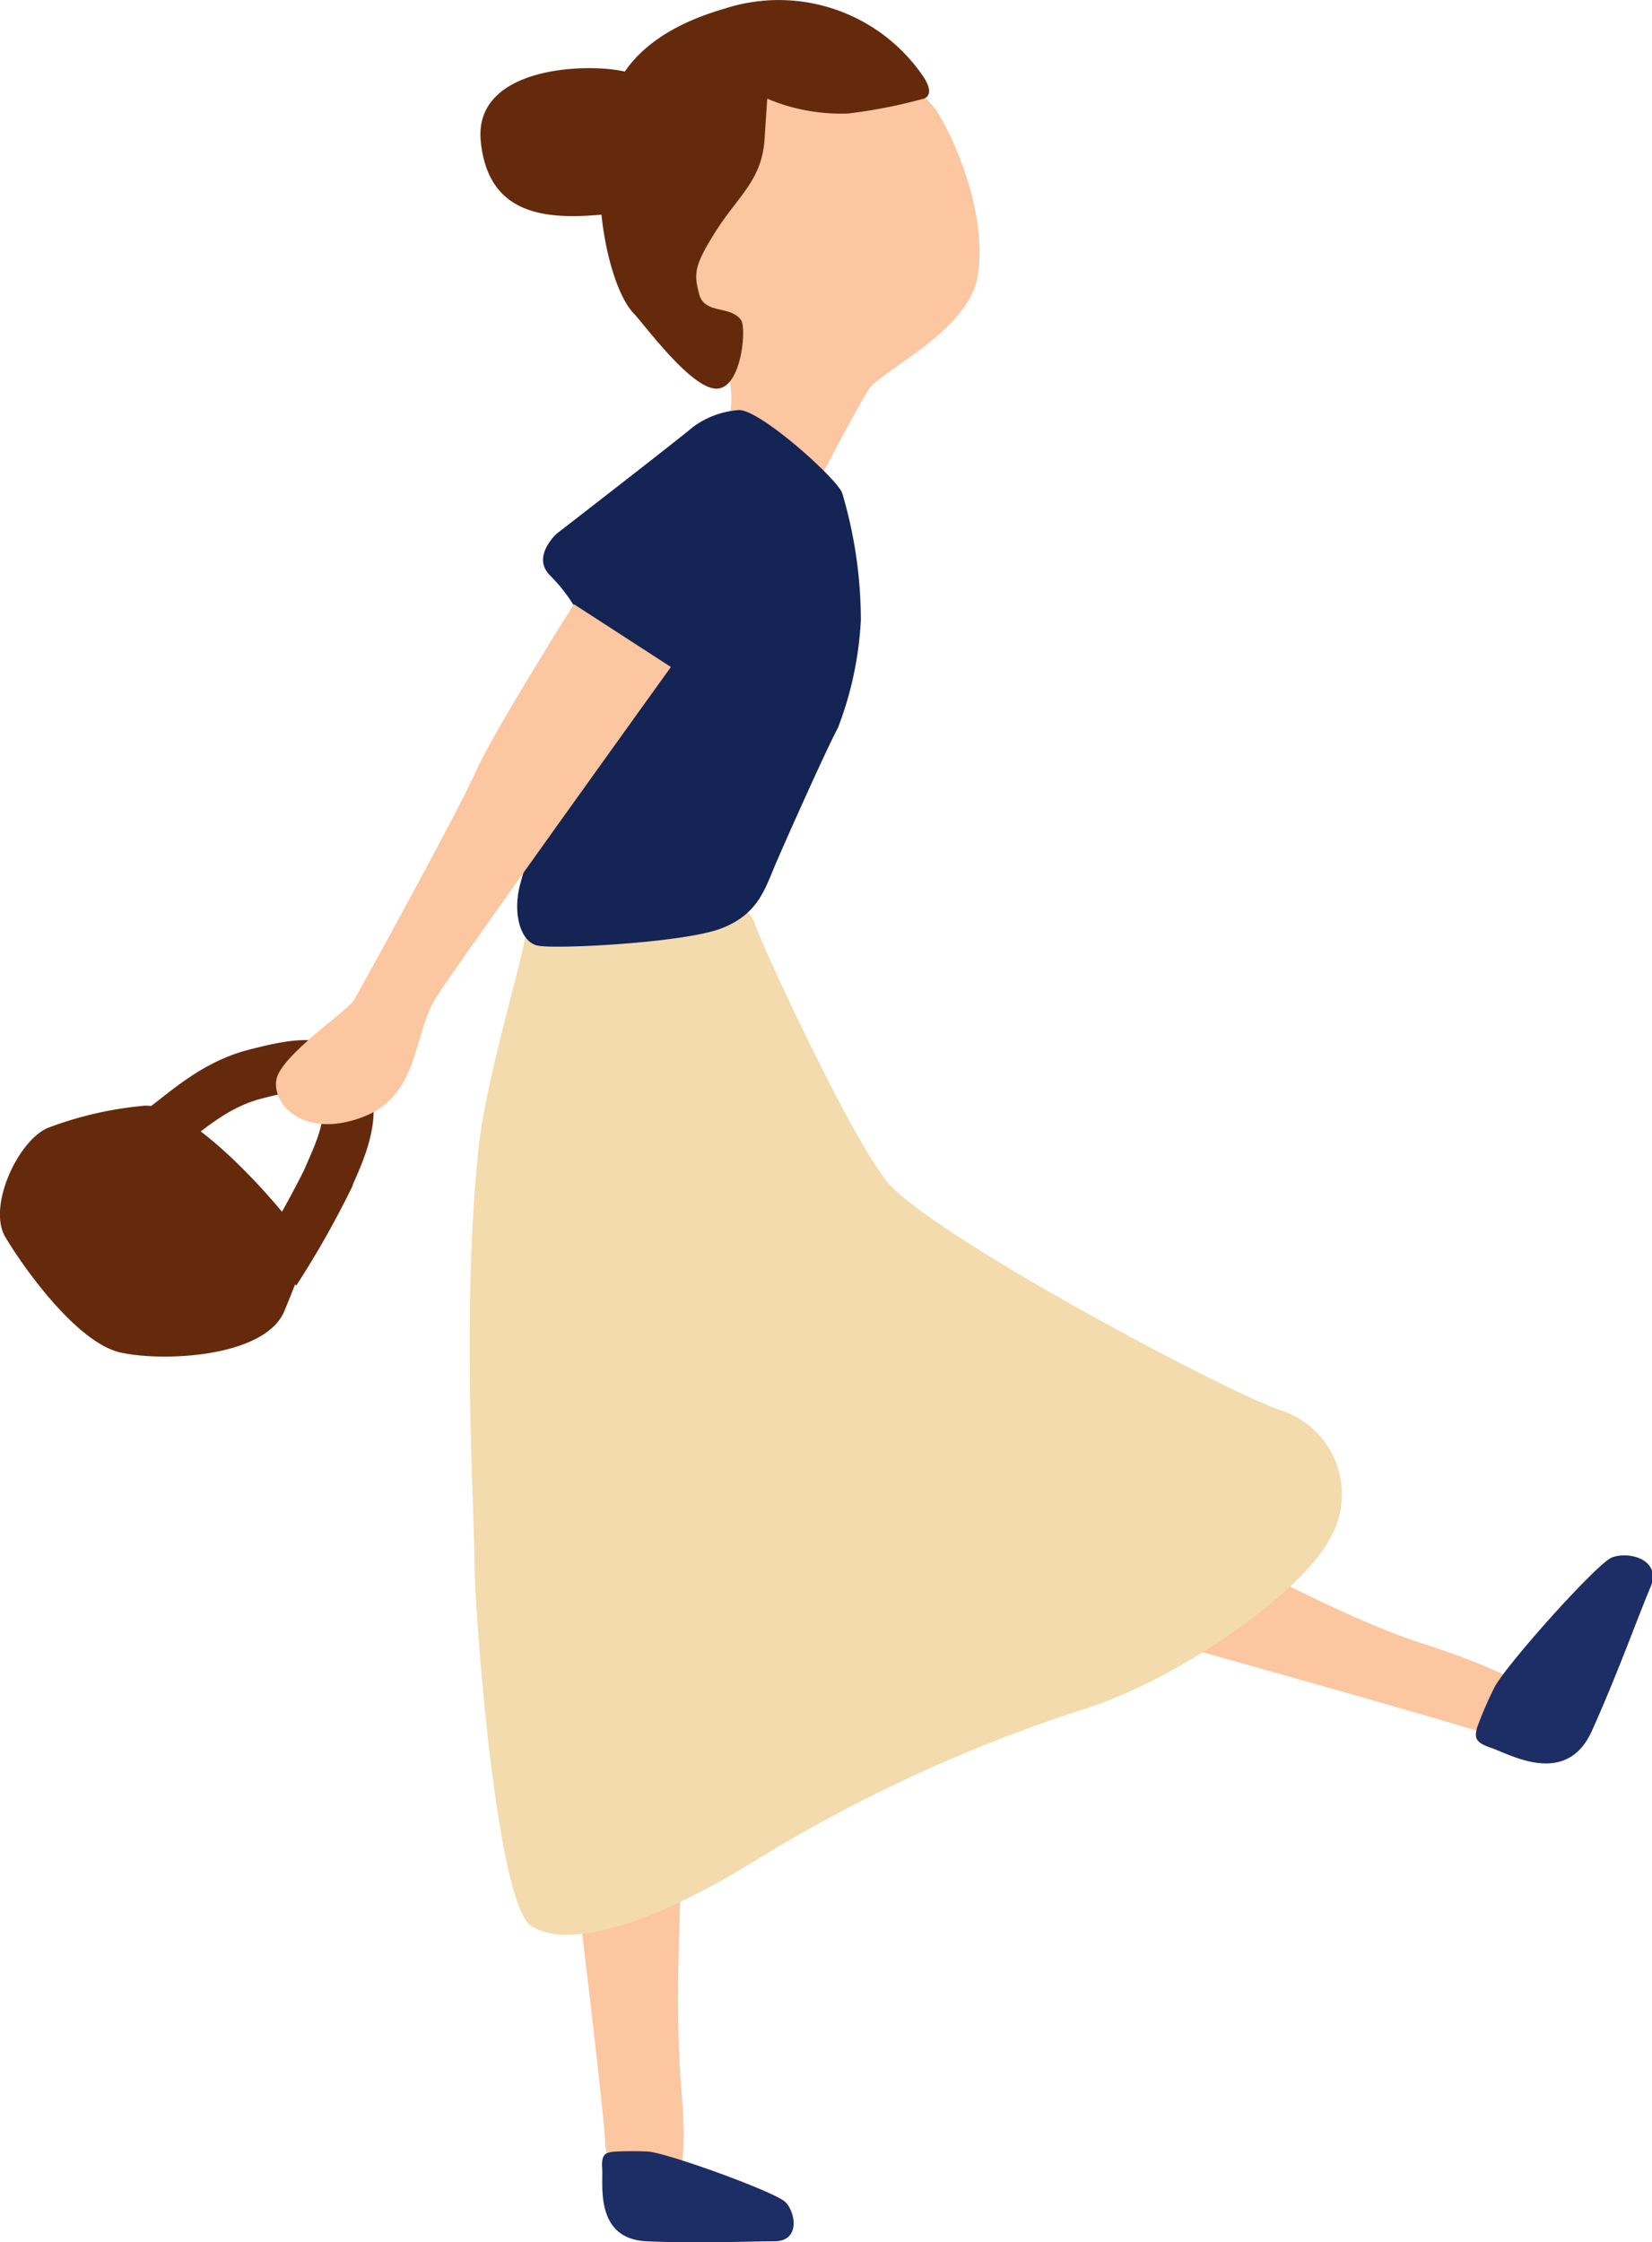 <svg xmlns="http://www.w3.org/2000/svg" viewBox="0 0 98.1 133.15"><defs><style>.cls-1{fill:#fcc6a1;}.cls-2{fill:#1d2d66;}.cls-3{fill:#f3dbad;}.cls-4{fill:#142454;}.cls-5{fill:#652a0c;}.cls-6{fill:none;stroke:#652a0c;stroke-miterlimit:10;stroke-width:3px;}</style></defs><title>anim_trial03</title><g id="レイヤー_2" data-name="レイヤー 2"><g id="animation"><path class="cls-1" d="M34.1,110.87s1.84,15.08,1.84,16.47,2.75,4.79,3.82,3.11.91-3.58.64-7.2c-.48-6.51.49-19.85.49-19.85Z"/><path class="cls-1" d="M71.42,98.12s15.82,4.42,17.11,4.94,2.15.62,3.33-1c1-1.38-3.9-3.35-7.36-4.45C78.27,95.65,67,89,67,89Z"/><path class="cls-2" d="M87.71,102.6c-.1.47-.25.84.82,1.19s4.47,2.4,6-1S97.27,96,98,94.28s-1.37-2.18-2.3-1.78-6.44,6.56-7,7.79A22.93,22.93,0,0,0,87.71,102.6Z"/><path class="cls-3" d="M31.18,55.64C31,57.14,28.87,64,28.42,68.16c-1,9.5-.29,20.5-.25,24.45,0,3,1.29,20.39,3.37,21.76s6.89.07,13.13-3.77a89.74,89.74,0,0,1,19.38-9c5.85-1.76,13.21-7,14.89-10.17a5.24,5.24,0,0,0-2.88-7.68C72.94,82.74,55,73.21,52.6,70.08s-7.49-14.27-7.77-15.21C44,51.91,31.86,51.13,31.18,55.64Z"/><path class="cls-1" d="M43.07,25.24c.72-.88.32-4.32-.88-5.28s-7-10.17-.64-14.5,12.81-1,14.17,1.28,2.89,6.41,2.33,9.69S52.28,22,51.56,23.16,48.91,28,48.91,28Z"/><path class="cls-4" d="M43.79,24.36a5.14,5.14,0,0,0-2.64,1c-1.2,1-8.09,6.33-8.09,6.33s-1.52,1.36-.4,2.48,2.16,2.72,2.08,3.84S31.38,50.71,30.9,52.47s0,3.44,1,3.68,8.65-.16,10.89-1,2.64-2.38,3.28-3.87,3-6.78,3.69-8.06a20.73,20.73,0,0,0,1.36-6.41A26.59,26.59,0,0,0,50,29.24C49.48,28.2,44.89,24.13,43.79,24.36Z"/><path class="cls-2" d="M36.42,127.78c-.4.07-.73.07-.66,1s-.47,4.18,2.65,4.32,6,0,7.57,0,1.26-1.73.66-2.33-7-2.92-8.16-3A19.6,19.6,0,0,0,36.42,127.78Z"/><path class="cls-5" d="M8.4,65.68A21.54,21.54,0,0,0,2.79,67C1,67.84-.73,71.69.31,73.45s4.25,6.32,6.89,6.88,8.57.24,9.69-2.48,1.36-3.44,1-4.32S11.33,65.22,8.4,65.68Z"/><path class="cls-6" d="M8.48,67.79c1.76-.86,3.58-3.2,6.67-4s4.42-.84,5.29,1c.79,1.64-.54,4.16-1,5.28a54.72,54.72,0,0,1-3.1,5.45"/><path class="cls-1" d="M34.08,35.88s-4.81,7.63-5.82,9.93-6.89,13-7.26,13.61-4.33,3.26-4.59,4.7,1.6,3.52,5.07,2.24,3-4.91,4.43-7.15,13.93-19.6,13.93-19.6Z"/><path class="cls-5" d="M44,19c-.64-.88-2.16-.32-2.48-1.53s-.32-1.68,1-3.76,2.72-3,2.88-5.44l.16-2.41a11.25,11.25,0,0,0,4.81.88,30.64,30.64,0,0,0,4.48-.88s.72-.16,0-1.28A10.38,10.38,0,0,0,43.07.5C35.86,2.58,35.7,7,35.62,10.43s.89,7,2,8.17c.56.56,3.34,4.41,4.88,4.48S44.35,19.44,44,19Z"/><path class="cls-5" d="M37.1,4.25c-2.2-.52-9-.33-8.55,4.15s4,4.62,7.17,4.35a3.74,3.74,0,0,0,3.56-2.94Z"/></g></g></svg>